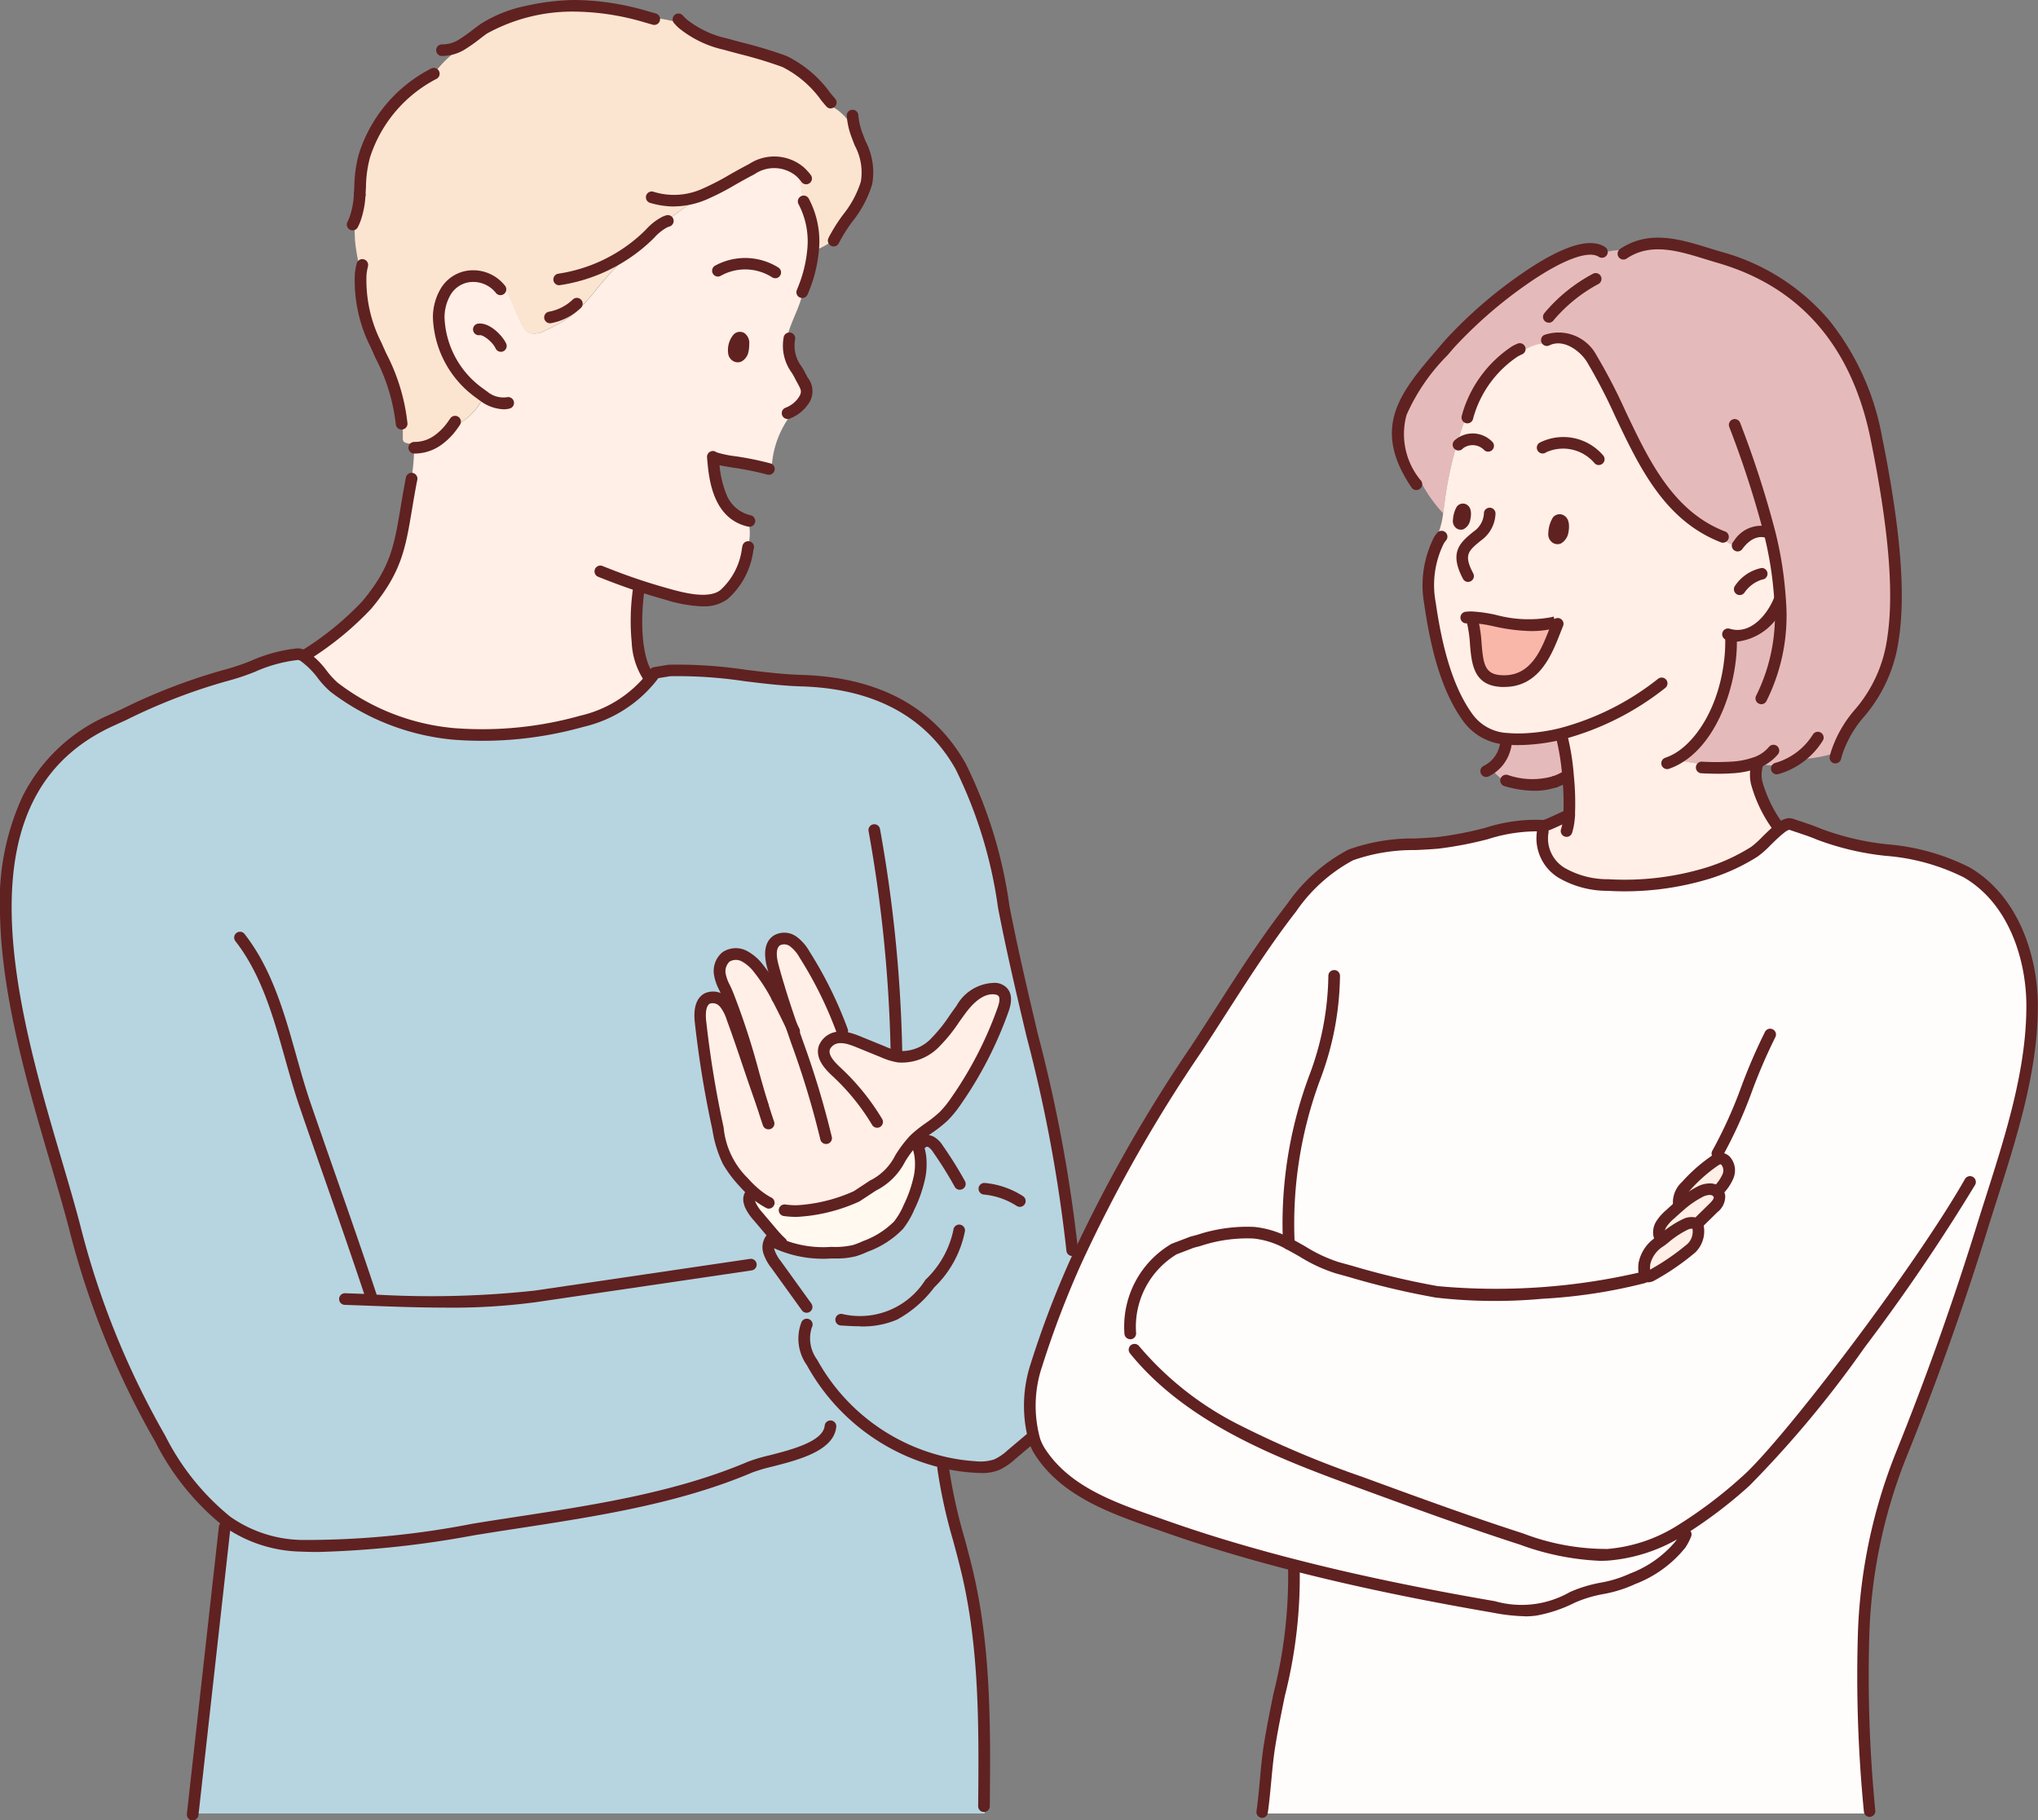 <svg id="グループ_153" data-name="グループ 153" xmlns="http://www.w3.org/2000/svg" xmlns:xlink="http://www.w3.org/1999/xlink" width="120.068" height="107.267" viewBox="0 0 120.068 107.267">
  <rect x="0" y="0" width="120.068" height="107.267" fill="#808080" stroke="none"/>
  <defs>
    <clipPath id="clip-path">
      <rect id="長方形_62" data-name="長方形 62" width="120.068" height="107.267" fill="none"/>
    </clipPath>
  </defs>
  <g id="グループ_152" data-name="グループ 152" transform="translate(0 0)">
    <g id="グループ_151" data-name="グループ 151" clip-path="url(#clip-path)">
      <path id="パス_983" data-name="パス 983" d="M1139.166,947.523a7.6,7.6,0,0,1,.113-4.463,56.45,56.45,0,0,1,2.356-6.169,87.67,87.67,0,0,1,7.031-12.4c1.854-2.8,3.569-5.7,5.641-8.359a9.878,9.878,0,0,1,3.49-3.12c1.564-.676,3.472-.557,5.133-.71,2.127-.194,4.943-1.3,6.282-1.008a3.112,3.112,0,0,0,.331-.123l.091.2q-.271.125-.545.24l.02.05a2.391,2.391,0,0,0,1.134,2.415,5.359,5.359,0,0,0,2.718.707,16.886,16.886,0,0,0,5.927-.714,11.457,11.457,0,0,0,2.7-1.253c.345-.222.953-.92,1.461-1.326l.093-.073a1.071,1.071,0,0,1,.451-.228.542.542,0,0,1,.236.044c.52.179,1.052.34,1.559.557,2.771,1.186,6.107.73,8.709,2.254s3.82,4.738,3.845,7.758c.033,4.42-1.645,8.974-2.936,13.144q-2.113,6.819-4.789,13.445c-2.805,6.943-2.428,13.587-1.848,20.963v.146h-35.787v-.088c.165-1.11.241-2.584.4-3.693.5-3.342,1.737-7.359,1.468-10.727l.091-.015-.017-.1q-.653-.165-1.3-.341c-2.154-.58-4.29-1.229-6.394-1.972-2.676-.944-5.73-1.874-7.353-4.393a3.109,3.109,0,0,1-.312-.65m40.863-15.586a.871.871,0,0,0-.129-.876.458.458,0,0,0-.309-.154.678.678,0,0,0-.393.162,9.428,9.428,0,0,0-1.639,1.457,1.274,1.274,0,0,0-.436,1.116l.05.057c-.193.167-.382.339-.57.512a2.588,2.588,0,0,0-.506.566.879.879,0,0,0-.106.729l.124.219-.084.065a2,2,0,0,0-.941,1.333c-.031.376-.046.951.461.655a14.272,14.272,0,0,0,2.316-1.595c.412-.365.642-1.368.12-1.477l.3-.024.875-.859c.195-.191.405-.429.357-.7a.515.515,0,0,0-.339-.37l.342-.043a2.578,2.578,0,0,0,.508-.774" transform="translate(-1078.217 -862.641)" fill="#fffdfb"/>
      <path id="パス_984" data-name="パス 984" d="M1547.258,283.516l-.289.1c-2.4-3.545-.482-5.414,1.962-8.277,1.609-1.888,7.2-6.542,8.958-5.416l.013.052a5.657,5.657,0,0,1,1.661-.175c1.682-.844,3.52-.06,5.25.44,5.336,1.543,8.2,5.443,9.259,10.657,3.215,15.832-1.171,14.7-2.329,18.52a8.31,8.31,0,0,1-1.778.366l-.224-.23a4.221,4.221,0,0,1-.79.518,3.561,3.561,0,0,1-1.547.049l-.31-.146c-.032.014-.065.028-.1.039a5,5,0,0,1-1.489.29l-.01-.14a12.558,12.558,0,0,1-3.239-.333c1.905-1.017,3-3.74,3.216-6.07l-.08-.008a5.426,5.426,0,0,1-.012-1.286c1.295.374,2.458-.728,2.993-2.058h.022a21.749,21.749,0,0,0-.624-3.977l-.085.021a1.594,1.594,0,0,0-1.716.681.781.781,0,0,1-.39.021.816.816,0,0,1-.56-.444c-4.4-1.72-5.5-6.943-7.718-10.5a2.214,2.214,0,0,0-2.658-1.077l.008.152a2.781,2.781,0,0,0-1.645.645l-.229-.142a6.756,6.756,0,0,0-2.678,3.479l-.052-.006a22.115,22.115,0,0,0-1.417,5.432c-.027.206-.053.418-.084.628a8.429,8.429,0,0,1-1.287-1.8" transform="translate(-1463.525 -255.074)" fill="#e5baba"/>
      <path id="パス_985" data-name="パス 985" d="M1587.684,390.364l-.3-.125c-1.858.44-3.537-.31-4.72-.334v.1c.464,1.618-.136,3.523,1.658,3.659,2.206.17,2.841-2.024,3.362-3.3m-2.949,6.7a3.024,3.024,0,0,1-2.286-1.206c-1.365-1.839-1.942-4.57-2.265-6.8a5.866,5.866,0,0,1,.539-3.7l-.2-.041a4.728,4.728,0,0,0,.441-1.545c.031-.211.058-.422.085-.628a22.11,22.11,0,0,1,1.416-5.432l.052.006a6.756,6.756,0,0,1,2.678-3.479l.229.142a2.779,2.779,0,0,1,1.644-.645l-.008-.152a2.214,2.214,0,0,1,2.658,1.077c2.22,3.56,3.318,8.783,7.718,10.5a.816.816,0,0,0,.56.444.782.782,0,0,0,.39-.021,1.594,1.594,0,0,1,1.716-.68l.086-.021a21.737,21.737,0,0,1,.624,3.977h-.022c-.535,1.33-1.7,2.432-2.993,2.058a5.439,5.439,0,0,0,.012,1.286l.08.008c-.219,2.33-1.311,5.053-3.216,6.07a12.555,12.555,0,0,0,3.239.333l.01.14a5,5,0,0,0,1.489-.29l0,.008a1.9,1.9,0,0,0,.017,1.186,8.994,8.994,0,0,0,1.3,2.676l.041.05c-.508.406-1.116,1.1-1.461,1.326a11.455,11.455,0,0,1-2.7,1.253,16.89,16.89,0,0,1-5.928.714,5.36,5.36,0,0,1-2.717-.707,2.391,2.391,0,0,1-1.134-2.415l-.02-.05q.274-.115.545-.24l-.091-.2c.376-.159.853-.4,1.12-.5a16,16,0,0,0-.065-2.305,13.971,13.971,0,0,0-.4-2.449l-.011-.041a11.1,11.1,0,0,1-2.012.3,7.625,7.625,0,0,1-1.164-.013M1588,384.884c.036-.156.085-.56-.074-.671a.152.152,0,0,0-.234.032,1.581,1.581,0,0,0-.189.7.294.294,0,0,0,.1.277c.217.129.363-.192.4-.341m-5.776-.785c.03-.125.074-.444-.03-.528-.064-.052-.117-.029-.16.032a1.48,1.48,0,0,0-.149.56c-.006.081,0,.177.059.216.145.094.252-.163.28-.281" transform="translate(-1495.942 -353.53)" fill="#ffefe6"/>
      <path id="パス_986" data-name="パス 986" d="M1859.079,1281.75a.871.871,0,0,1,.13.876,2.576,2.576,0,0,1-.508.774l-.341.043a.643.643,0,0,0-.173-.039,1.286,1.286,0,0,0-.675.175,5.889,5.889,0,0,0-1.16.809l-.05-.057a1.274,1.274,0,0,1,.436-1.116,9.434,9.434,0,0,1,1.639-1.457.679.679,0,0,1,.394-.162.457.457,0,0,1,.309.154" transform="translate(-1757.396 -1213.329)" fill="#ffefe6"/>
      <path id="パス_987" data-name="パス 987" d="M1838.357,1315.894c.049.268-.162.507-.356.7l-.875.859-.3.024a.8.8,0,0,0-.453.07,6.785,6.785,0,0,0-1.419.949l-.124-.219a.88.88,0,0,1,.107-.729,2.582,2.582,0,0,1,.506-.566c.187-.172.376-.345.569-.511a5.882,5.882,0,0,1,1.16-.809,1.286,1.286,0,0,1,.675-.175.635.635,0,0,1,.174.039.516.516,0,0,1,.339.37" transform="translate(-1737.056 -1245.41)" fill="#ffefe6"/>
      <path id="パス_988" data-name="パス 988" d="M1821.271,1352.726c.522.109.292,1.112-.12,1.477a14.291,14.291,0,0,1-2.316,1.595c-.507.3-.492-.279-.461-.655a2,2,0,0,1,.941-1.333l.084-.065a6.809,6.809,0,0,1,1.419-.949.8.8,0,0,1,.453-.069" transform="translate(-1721.503 -1280.661)" fill="#ffefe6"/>
      <path id="パス_989" data-name="パス 989" d="M1649.977,814.659h0a4.778,4.778,0,0,1-2.856-.064l-.032.058a2.368,2.368,0,0,1-.774-.678l-.265,0a2.061,2.061,0,0,0,.9-1.022,2.312,2.312,0,0,0,.148-.558l.069-.26a7.631,7.631,0,0,0,1.164.013,11.1,11.1,0,0,0,2.013-.3l.01.041a13.993,13.993,0,0,1,.4,2.449h-.01a1.205,1.205,0,0,1-.762.329" transform="translate(-1558.368 -768.596)" fill="#e5baba"/>
      <path id="パス_990" data-name="パス 990" d="M1632.8,683.2l.3.125c-.521,1.272-1.156,3.466-3.362,3.3-1.794-.137-1.194-2.042-1.658-3.659v-.1c1.183.024,2.862.774,4.72.335" transform="translate(-1541.357 -646.495)" fill="#f9b7aa"/>
      <path id="パス_991" data-name="パス 991" d="M66.724,769.944l-1.053.889a3.319,3.319,0,0,1-.88.594,2.925,2.925,0,0,1-1.267.131,11.2,11.2,0,0,1-1.941-.295,2.375,2.375,0,0,0-.049.338l.116.009a63.516,63.516,0,0,0,1.473,6.363c1.013,4.434.977,9.031.935,13.578l.072,0-.028.427H17.774l-.324-.036,1.871-16.806.123,0c0-.125.006-.25.009-.375a15,15,0,0,1-3.933-4.888,49.246,49.246,0,0,1-5.027-12.437c-2.178-8.47-9-24.822,2.167-29.886a39.61,39.61,0,0,1,6.693-2.633c1.34-.312,2.894-1.207,4.266-1.26a.653.653,0,0,1,.332.09c.631.333,1.358,1.5,1.817,1.851,4.392,3.348,9.484,3.325,14.6,2.013a7.421,7.421,0,0,0,4.109-2.583c.068-.088.133-.178.2-.271l.867-.142c2.561-.123,5.184.521,7.763.6,3.924.118,7.373,1.485,9.381,5.048a26.99,26.99,0,0,1,2.538,8.271c1.386,7.2,3.513,13.822,4.039,20.252l.145-.01a3.593,3.593,0,0,0,.1.587,56.455,56.455,0,0,0-2.356,6.169A7.6,7.6,0,0,0,67.04,770l-.316-.055M51.86,758.366a6.612,6.612,0,0,0,3.212.564,3.643,3.643,0,0,0,2-.367,5.2,5.2,0,0,0,1.962-1.255,4.651,4.651,0,0,0,.618-1.059,7.652,7.652,0,0,0,.627-1.827,3.87,3.87,0,0,0,.051-1.041c-.12-.374-.242-.749-.363-1.122.045-.045.093-.089.141-.132.5-.442,1.092-.767,1.569-1.233a6.139,6.139,0,0,0,.742-.915,22.639,22.639,0,0,0,2.761-5.373c.127-.356.223-.811-.057-1.067a.715.715,0,0,0-.4-.164,2.394,2.394,0,0,0-2.015,1.222,15.117,15.117,0,0,1-1.487,1.917,2.75,2.75,0,0,1-2.179.876,3.857,3.857,0,0,1-.946-.294l-1.362-.556a5.464,5.464,0,0,0-.609-.219q-.238-.465-.479-.93l-.109.042a23.441,23.441,0,0,0-2.054-4.063,2.443,2.443,0,0,0-.66-.767.9.9,0,0,0-.961-.072c-.463.3-.39.984-.249,1.515q.161.606.345,1.207a4.356,4.356,0,0,1-.081.647h0a10.577,10.577,0,0,0-1.106-1.72,2.6,2.6,0,0,0-.841-.727,1.067,1.067,0,0,0-1.067.045,1.106,1.106,0,0,0-.365,1.052,4.817,4.817,0,0,0,.421,1.084c.038.095.076.189.112.281a1.78,1.78,0,0,1-.231.334c-.02-.024-.042-.048-.064-.071a.867.867,0,0,0-.97-.23c-.434.223-.461.824-.417,1.31a60.7,60.7,0,0,0,1.038,6.358,5.139,5.139,0,0,0,1.516,3.164,6.354,6.354,0,0,0,.579.579l-.024.028a3.2,3.2,0,0,0-.142.773,2.742,2.742,0,0,0,.446.646l.677.8c.1.119.2.24.307.355l-.057.051c.056.118.112.236.168.353" transform="translate(-6.092 -685.117)" fill="#b6d5e0"/>
      <path id="パス_992" data-name="パス 992" d="M779.7,1043.359c-.259-.759-.513-1.521-.744-2.287q-.182-.6-.345-1.207c-.141-.531-.214-1.219.249-1.515a.9.9,0,0,1,.961.072,2.441,2.441,0,0,1,.66.767,23.435,23.435,0,0,1,2.054,4.063l.109-.042q.241.465.479.93a5.451,5.451,0,0,1,.609.219l1.362.556a3.861,3.861,0,0,0,.945.294,2.75,2.75,0,0,0,2.179-.876,15.1,15.1,0,0,0,1.487-1.917,2.394,2.394,0,0,1,2.015-1.222.713.713,0,0,1,.4.164c.28.256.184.71.057,1.067a22.643,22.643,0,0,1-2.761,5.373,6.14,6.14,0,0,1-.742.916c-.477.465-1.074.79-1.569,1.233-.048.043-.1.087-.141.132-.022.021-.043.042-.064.064-.836.867-1.249,2.229-2.377,2.646l-.984.647a9.836,9.836,0,0,1-3.514.865v-.065l-1.7-.511-.023.044a4.521,4.521,0,0,1-.819-.588,6.387,6.387,0,0,1-.579-.579,5.14,5.14,0,0,1-1.516-3.164,60.7,60.7,0,0,1-1.038-6.358c-.044-.486-.017-1.087.417-1.31a.867.867,0,0,1,.97.23c.022.023.044.046.064.071a2.809,2.809,0,0,1,.436.863c.631,1.727,1.112,3.28,1.731,4.992-.608-2.009-1.025-3.887-1.936-6.189-.036-.093-.074-.186-.112-.281a4.817,4.817,0,0,1-.421-1.084,1.106,1.106,0,0,1,.365-1.052,1.066,1.066,0,0,1,1.067-.045,2.6,2.6,0,0,1,.841.727,10.588,10.588,0,0,1,1.107,1.72c.286.535.559,1.1.826,1.639" transform="translate(-733.087 -982.938)" fill="#ffefe6"/>
      <path id="パス_993" data-name="パス 993" d="M833.02,1264.7a9.832,9.832,0,0,0,3.514-.866l.984-.647c1.128-.417,1.542-1.779,2.377-2.646l.064-.064c.122.374.243.749.363,1.123a3.873,3.873,0,0,1-.051,1.04,7.653,7.653,0,0,1-.627,1.828,4.66,4.66,0,0,1-.618,1.059,5.206,5.206,0,0,1-1.962,1.255,3.642,3.642,0,0,1-2,.367,6.613,6.613,0,0,1-3.212-.564c-.055-.117-.112-.235-.168-.353l.057-.051c-.105-.116-.206-.236-.307-.355l-.677-.8a2.746,2.746,0,0,1-.445-.646,3.2,3.2,0,0,1,.142-.773l.024-.028a4.516,4.516,0,0,0,.819.588l.023-.044,1.7.512Z" transform="translate(-786.079 -1193.339)" fill="#fff9f0"/>
      <path id="パス_994" data-name="パス 994" d="M420.423,12.285a3.219,3.219,0,0,1,1.587,1.816l.044-.015a4.566,4.566,0,0,1,.547,2.789c-.3,1.242-1.353,2.216-1.911,3.344a5.466,5.466,0,0,1-1.209.664l-.035,0a5.008,5.008,0,0,0-.549-2.923h-.072a6.164,6.164,0,0,0-.285-1.647l.131-.108a2.381,2.381,0,0,0-2.835-.139c-1.023.523-1.883,1.1-2.773,1.464a26.3,26.3,0,0,0-2.349,1.652,3.617,3.617,0,0,0-.962.777c-.089.087-.18.172-.272.256v0a26.16,26.16,0,0,0-2.706,2.8,10.194,10.194,0,0,1-1.623,1.716,8.58,8.58,0,0,1-1.5.834,1.241,1.241,0,0,1-.8.174c-.361-.089-.557-.471-.706-.812q-.415-.948-.83-1.9l-.28.123a2.041,2.041,0,0,0-2.008-.751,1.89,1.89,0,0,0-1.243.9,3.017,3.017,0,0,0-.4,1.513,5.759,5.759,0,0,0,2.433,4.464c.073.057.148.112.227.164a3.6,3.6,0,0,1-1.812,1.788l-.057-.042a3.677,3.677,0,0,1-.832.836,2.344,2.344,0,0,1-1.381.45h-.031q0-.066,0-.132l-.014-.108a1.073,1.073,0,0,1-.449-.043.3.3,0,0,1-.15-.094.33.33,0,0,1-.039-.192c0-.281,0-.561,0-.843h-.087a13.4,13.4,0,0,0-1.5-4.618,8.371,8.371,0,0,1-.917-4.228c-.11-.708-.289-1.478-.316-2.055-.017-.388-.034-.773-.02-1.149a4.982,4.982,0,0,0,.278-1.437h0a10.065,10.065,0,0,1,.279-2.289,8.242,8.242,0,0,1,4.074-4.834l.024.017a6.5,6.5,0,0,1,1.8-1.69l-.075-.115c.414-.253.805-.59,1.2-.87a10.823,10.823,0,0,1,5.35-1.356,15.442,15.442,0,0,1,4.257.656,10.554,10.554,0,0,1,2.109.387,6.057,6.057,0,0,0,2.539,1.218c1.164.328,2.349.593,3.478,1.025a7.648,7.648,0,0,1,2.722,2.421Z" transform="translate(-371.548 -6.091)" fill="#fce5d0"/>
      <path id="パス_995" data-name="パス 995" d="M364.7,182.077h.072a5.009,5.009,0,0,1,.549,2.923,8,8,0,0,1-.587,2.311c-.148.983-.751,1.864-.949,2.826l.141.029a2.879,2.879,0,0,0,.625,2.163c.311.63.617.89.184,1.53a1.966,1.966,0,0,1-.913.7l.192.1a5.627,5.627,0,0,0-1.132,3.179l-.146.008c-1.414-.4-3.038-.483-3.315-.72.119,1.5.4,3.374,2.14,3.776l-.024.091a3.626,3.626,0,0,1-.059,1.537h.007a4.356,4.356,0,0,1-1.4,2.716c-.825.656-2.4.243-3.355-.025-.572-.161-1.09-.317-1.595-.483a3.687,3.687,0,0,1-.147.9h-.015c-.124,1.414-.072,3.506.639,4.421l.2.072a7.421,7.421,0,0,1-4.109,2.583c-5.119,1.312-10.211,1.336-14.6-2.013-.459-.349-1.186-1.517-1.817-1.851l.47-.249a18.108,18.108,0,0,0,3.284-2.742c2.1-2.515,1.977-3.981,2.616-7.315l-.015,0a12.009,12.009,0,0,0,.177-1.949h.031a2.344,2.344,0,0,0,1.381-.45,3.679,3.679,0,0,0,.832-.836l.057.042a3.6,3.6,0,0,0,1.812-1.788c-.079-.052-.154-.108-.227-.164a5.759,5.759,0,0,1-2.433-4.464,3.016,3.016,0,0,1,.4-1.513,1.89,1.89,0,0,1,1.243-.9,2.041,2.041,0,0,1,2.008.751l.28-.123q.413.948.83,1.9c.149.341.345.723.706.812a1.241,1.241,0,0,0,.8-.174,8.577,8.577,0,0,0,1.5-.834,10.191,10.191,0,0,0,1.623-1.716,26.152,26.152,0,0,1,2.706-2.8q.6-.536,1.233-1.035a26.307,26.307,0,0,1,2.349-1.652c.89-.367,1.75-.941,2.773-1.464a2.381,2.381,0,0,1,2.835.139l-.131.108a6.169,6.169,0,0,1,.285,1.647m-3.511,8.8c.032-.147.094-.63-.075-.738a.173.173,0,0,0-.233.036c-.219.215-.324.891-.1,1.014s.374-.172.405-.311" transform="translate(-317.42 -170.212)" fill="#ffefe6"/>
      <path id="パス_996" data-name="パス 996" d="M712.384,246.476a3.621,3.621,0,0,1,.962-.777q-.632.5-1.232,1.035v0c.093-.083.183-.169.272-.256" transform="translate(-674.18 -232.611)" fill="#eedec4"/>
      <path id="パス_997" data-name="パス 997" d="M1619.765,677.58a11.093,11.093,0,0,1-2.2-.279,8.051,8.051,0,0,0-1.3-.193,1.937,1.937,0,0,0-.274.011.343.343,0,1,1-.084-.68,2.578,2.578,0,0,1,.372-.016,8.511,8.511,0,0,1,1.419.206,7.357,7.357,0,0,0,3.215.137c.057-.013.112-.028.167-.043l.093.33.089.331c-.067.018-.13.035-.193.049a5.628,5.628,0,0,1-1.3.146" transform="translate(-1529.547 -640.392)" fill="#602121"/>
      <path id="パス_998" data-name="パス 998" d="M1623.891,682.592c-.088,0-.179,0-.272-.011-1.547-.118-1.655-1.381-1.75-2.5a7.455,7.455,0,0,0-.212-1.411.343.343,0,0,1,.659-.189,8.086,8.086,0,0,1,.236,1.541c.1,1.214.194,1.8,1.119,1.871,1.754.135,2.375-1.445,2.872-2.716.051-.129.1-.252.146-.368l.028-.065a.343.343,0,1,1,.628.275l-.021.05c-.046.113-.093.233-.142.359-.5,1.269-1.239,3.16-3.291,3.16" transform="translate(-1535.265 -642.11)" fill="#602121"/>
      <path id="パス_999" data-name="パス 999" d="M1616.859,384.489a.343.343,0,0,1-.333-.425c.036-.146.081-.3.132-.447a7.162,7.162,0,0,1,2.836-3.668c.106-.059.2-.107.3-.148a.343.343,0,1,1,.274.628c-.075.033-.152.071-.239.119a6.425,6.425,0,0,0-2.52,3.29c-.045.132-.084.263-.115.39a.343.343,0,0,1-.332.26" transform="translate(-1530.41 -359.543)" fill="#602121"/>
      <path id="パス_1000" data-name="パス 1000" d="M1714.884,379.447a.341.341,0,0,1-.135-.028l-.016-.006c-3.3-1.292-4.782-4.413-6.214-7.431a32.049,32.049,0,0,0-1.667-3.208c-.4-.634-1.373-1.375-2.214-.953a.343.343,0,0,1-.308-.612,2.533,2.533,0,0,1,3.1,1.2,33.057,33.057,0,0,1,1.7,3.277c1.375,2.9,2.8,5.9,5.848,7.088l.009,0,.025.01a.343.343,0,0,1-.135.658" transform="translate(-1613.367 -347.464)" fill="#602121"/>
      <path id="パス_1001" data-name="パス 1001" d="M1609.054,480.593a.341.341,0,0,1-.219-.08.947.947,0,0,0-1.257-.118.343.343,0,1,1-.509-.458,1.6,1.6,0,0,1,2.206.051.343.343,0,0,1-.22.606" transform="translate(-1521.382 -453.979)" fill="#602121"/>
      <path id="パス_1002" data-name="パス 1002" d="M1713.041,570.613a.536.536,0,0,1-.273-.078.6.6,0,0,1-.268-.583,1.873,1.873,0,0,1,.263-.905.5.5,0,0,1,.7-.1c.355.249.249.849.209,1.027a.9.9,0,0,1-.429.595.508.508,0,0,1-.2.043m-.01-1.353h0Z" transform="translate(-1621.28 -538.546)" fill="#602121"/>
      <path id="パス_1003" data-name="パス 1003" d="M1607.458,558.548a.459.459,0,0,1-.249-.075.533.533,0,0,1-.214-.528,1.762,1.762,0,0,1,.211-.733.454.454,0,0,1,.314-.2.442.442,0,0,1,.343.1c.27.216.192.683.146.873a.766.766,0,0,1-.385.531.444.444,0,0,1-.165.032m.028-1.139h0Z" transform="translate(-1521.393 -527.335)" fill="#602121"/>
      <path id="パス_1004" data-name="パス 1004" d="M1611.481,565.675a.342.342,0,0,1-.3-.182c-.842-1.586-.161-2.144.628-2.79a1.374,1.374,0,0,0,.607-1.12.343.343,0,0,1,.68.082,2.028,2.028,0,0,1-.854,1.568c-.754.617-1.036.848-.457,1.939a.343.343,0,0,1-.3.5" transform="translate(-1524.989 -531.384)" fill="#602121"/>
      <path id="パス_1005" data-name="パス 1005" d="M1703.693,484.9a.342.342,0,0,1-.239-.1,2.425,2.425,0,0,0-2.856-.656.343.343,0,1,1-.393-.561,3.082,3.082,0,0,1,3.727.726.343.343,0,0,1-.239.588" transform="translate(-1609.502 -457.495)" fill="#602121"/>
      <path id="パス_1006" data-name="パス 1006" d="M1579.293,600.056c-.236,0-.45-.01-.655-.031a3.367,3.367,0,0,1-2.527-1.343c-1.472-1.984-2.034-4.92-2.329-6.956a6.252,6.252,0,0,1,.591-3.94,2.529,2.529,0,0,1,.163-.222.343.343,0,1,1,.528.437,1.812,1.812,0,0,0-.118.161,5.512,5.512,0,0,0-.487,3.466c.284,1.962.821,4.786,2.2,6.645a2.685,2.685,0,0,0,2.044,1.069,7.2,7.2,0,0,0,1.112.012,10.79,10.79,0,0,0,1.95-.294,15.781,15.781,0,0,0,5.783-2.9.343.343,0,1,1,.42.541,16.469,16.469,0,0,1-6.042,3.025,11.474,11.474,0,0,1-2.075.312c-.2.011-.387.017-.562.017" transform="translate(-1489.878 -556.15)" fill="#602121"/>
      <path id="パス_1007" data-name="パス 1007" d="M1905.411,659.676a2.2,2.2,0,0,1-.609-.087l-.078-.023a.343.343,0,0,1,.207-.653l.05.015.007,0c1.129.326,2.128-.734,2.58-1.856a.343.343,0,1,1,.636.256,3.373,3.373,0,0,1-2.794,2.347" transform="translate(-1803.04 -621.869)" fill="#602121"/>
      <path id="パス_1008" data-name="パス 1008" d="M1540.908,283.6a.343.343,0,0,1-.284-.151c-2.415-3.571-.644-5.631,1.6-8.239l.388-.452a26.611,26.611,0,0,1,4.49-3.9c2.357-1.631,4.01-2.165,4.913-1.585a.343.343,0,1,1-.37.577c-.611-.393-2.164.195-4.153,1.571a26.294,26.294,0,0,0-4.359,3.779l-.389.454a11.656,11.656,0,0,0-2.414,3.518,4.262,4.262,0,0,0,.865,3.89.343.343,0,0,1-.283.535" transform="translate(-1457.464 -254.722)" fill="#602121"/>
      <path id="パス_1009" data-name="パス 1009" d="M1914.166,480.5a.343.343,0,0,1-.3-.5,10.577,10.577,0,0,0,1.068-5.638,21.266,21.266,0,0,0-.615-3.914,58.188,58.188,0,0,0-2.032-6.273.343.343,0,1,1,.643-.237,58.542,58.542,0,0,1,2.054,6.348,21.9,21.9,0,0,1,.633,4.039,11.241,11.241,0,0,1-1.145,5.994.343.343,0,0,1-.3.183" transform="translate(-1810.404 -439.005)" fill="#602121"/>
      <path id="パス_1010" data-name="パス 1010" d="M1877.2,825.788c-.293,0-.616-.008-.979-.026a.343.343,0,1,1,.032-.685,14.922,14.922,0,0,0,1.675,0,4.672,4.672,0,0,0,1.387-.268l.013,0c.022-.008.048-.019.075-.031a2.05,2.05,0,0,0,.78-.564.343.343,0,1,1,.523.443,2.722,2.722,0,0,1-1.033.751c-.034.015-.072.031-.114.046a5.342,5.342,0,0,1-1.586.311c-.237.016-.492.024-.774.024" transform="translate(-1775.972 -780.195)" fill="#602121"/>
      <path id="パス_1011" data-name="パス 1011" d="M1802.217,293.921a.343.343,0,0,1-.333-.423c.026-.109.055-.215.089-.324a7.165,7.165,0,0,1,1.386-2.419,8.127,8.127,0,0,0,1.918-4.278c.4-2.617.077-6.429-.984-11.654-1.116-5.491-4.151-8.989-9.018-10.4-.24-.069-.485-.145-.722-.218-1.451-.448-2.951-.911-4.279-.245a3.211,3.211,0,0,0-.342.2.343.343,0,1,1-.38-.57,3.886,3.886,0,0,1,.415-.241c1.574-.79,3.208-.285,4.788.2.234.072.476.147.71.215a12.728,12.728,0,0,1,6.4,4.062,15.332,15.332,0,0,1,3.1,6.856c1.077,5.3,1.4,9.2.99,11.893a8.813,8.813,0,0,1-2.054,4.594,6.626,6.626,0,0,0-1.273,2.2c-.029.1-.055.189-.078.285a.343.343,0,0,1-.333.262" transform="translate(-1694.084 -248.934)" fill="#602121"/>
      <path id="パス_1012" data-name="パス 1012" d="M1915.758,582.675a.343.343,0,0,1-.281-.539c.029-.042.058-.081.088-.117a1.89,1.89,0,0,1,2.105-.784.343.343,0,1,1-.246.64c-.111-.043-.7-.217-1.324.573-.023.028-.041.052-.061.081a.342.342,0,0,1-.281.147" transform="translate(-1813.387 -550.181)" fill="#602121"/>
      <path id="パス_1013" data-name="パス 1013" d="M1918.084,629.865a.343.343,0,0,1-.28-.54,2.48,2.48,0,0,1,1.577-1.057h.01a.343.343,0,0,1,.01.685,1.964,1.964,0,0,0-1.036.767.342.342,0,0,1-.28.145" transform="translate(-1815.589 -594.801)" fill="#602121"/>
      <path id="パス_1014" data-name="パス 1014" d="M1721.027,812.536a.343.343,0,0,1-.324-.454,3.429,3.429,0,0,0,.134-.841,15.59,15.59,0,0,0-.064-2.252,13.817,13.817,0,0,0-.386-2.376.343.343,0,0,1,.653-.207,14.278,14.278,0,0,1,.415,2.521,16.294,16.294,0,0,1,.066,2.358,4.009,4.009,0,0,1-.17,1.021.343.343,0,0,1-.324.231" transform="translate(-1628.733 -763.224)" fill="#602121"/>
      <path id="パス_1015" data-name="パス 1015" d="M1937.135,843.846a.343.343,0,0,1-.292-.163l-.142-.229a8.261,8.261,0,0,1-1.2-2.56,2.42,2.42,0,0,1,.047-1.25.343.343,0,1,1,.651.215,1.754,1.754,0,0,0-.025.9,7.766,7.766,0,0,0,1.115,2.333l.144.231a.343.343,0,0,1-.292.522" transform="translate(-1832.343 -794.697)" fill="#602121"/>
      <path id="パス_1016" data-name="パス 1016" d="M1718.722,963.929a.343.343,0,0,1-.341-.316,81.949,81.949,0,0,1-.346-10.689,31.507,31.507,0,0,1,2.218-10.429c1.771-4.385,3.379-8.9,4.779-13.418.177-.571.365-1.161.547-1.732,1.181-3.71,2.4-7.546,2.374-11.308-.021-2.58-1-5.9-3.675-7.464a12.428,12.428,0,0,0-4.6-1.274,16.224,16.224,0,0,1-4.073-.961c-.361-.154-.748-.283-1.122-.408-.139-.046-.277-.092-.414-.14a.682.682,0,0,0-.089-.027.844.844,0,0,0-.281.161l-.082.065c-.228.182-.479.429-.723.667a5.894,5.894,0,0,1-.769.682,11.83,11.83,0,0,1-2.781,1.292,17.169,17.169,0,0,1-6.049.73,5.708,5.708,0,0,1-2.889-.763,2.726,2.726,0,0,1-1.28-2.78.343.343,0,1,1,.667.157,2.024,2.024,0,0,0,.988,2.051,5.092,5.092,0,0,0,2.545.651,16.478,16.478,0,0,0,5.807-.7,11.137,11.137,0,0,0,2.62-1.215,5.928,5.928,0,0,0,.661-.6c.255-.25.519-.508.771-.71l.1-.077,0,0a1.338,1.338,0,0,1,.615-.293.847.847,0,0,1,.39.061l.407.137c.387.129.787.263,1.174.428a15.723,15.723,0,0,0,3.9.913,13.124,13.124,0,0,1,4.844,1.361c2.926,1.714,3.992,5.283,4.014,8.05.029,3.871-1.209,7.76-2.406,11.521-.181.57-.369,1.159-.545,1.727-1.405,4.537-3.02,9.069-4.8,13.472a30.847,30.847,0,0,0-2.169,10.209,81.381,81.381,0,0,0,.345,10.6.343.343,0,0,1-.315.368h-.027m-4.742-58.166Z" transform="translate(-1608.571 -856.867)" fill="#602121"/>
      <path id="パス_1017" data-name="パス 1017" d="M1702.2,896.726a.343.343,0,0,1-.1-.672,2.759,2.759,0,0,0,.292-.109c.159-.067.338-.15.51-.23.237-.11.462-.214.627-.274a.343.343,0,1,1,.234.644c-.138.05-.35.148-.574.252-.178.082-.363.168-.531.239a3.339,3.339,0,0,1-.368.136.34.34,0,0,1-.1.014" transform="translate(-1611.208 -847.726)" fill="#602121"/>
      <path id="パス_1018" data-name="パス 1018" d="M1419.226,1089.295a.342.342,0,0,1-.343-.339,25,25,0,0,1,1.572-9.993,17.114,17.114,0,0,0,1.1-5.827.343.343,0,0,1,.685.017,17.73,17.73,0,0,1-1.137,6.04,24.4,24.4,0,0,0-1.532,9.753s0,0,0,.006a.343.343,0,0,1-.343.343" transform="translate(-1343.295 -1015.657)" fill="#602121"/>
      <path id="パス_1019" data-name="パス 1019" d="M1162.018,953.14a11.163,11.163,0,0,1-1.89-.213c-4.419-.761-8.254-1.564-11.725-2.456-.395-.1-.81-.209-1.307-.342-2.3-.62-4.4-1.267-6.419-1.98l-.532-.186c-2.538-.887-5.415-1.892-6.995-4.344a3.456,3.456,0,0,1-.347-.721,7.968,7.968,0,0,1,.11-4.68,56.451,56.451,0,0,1,2.37-6.206,86.889,86.889,0,0,1,7.057-12.445c.519-.785,1.036-1.592,1.537-2.372,1.288-2.009,2.62-4.087,4.12-6.009a10.113,10.113,0,0,1,3.625-3.224,11.19,11.19,0,0,1,3.922-.655c.459-.022.893-.043,1.315-.082a21.464,21.464,0,0,0,2.818-.542,9.715,9.715,0,0,1,3.568-.46.343.343,0,0,1-.144.67,9.535,9.535,0,0,0-3.266.456,21.91,21.91,0,0,1-2.913.558c-.437.04-.9.062-1.345.084a10.7,10.7,0,0,0-3.683.6,9.522,9.522,0,0,0-3.356,3.016c-1.48,1.9-2.8,3.961-4.083,5.957-.5.782-1.02,1.591-1.542,2.38a86.218,86.218,0,0,0-7,12.348,55.767,55.767,0,0,0-2.342,6.131,7.249,7.249,0,0,0-.117,4.245,2.788,2.788,0,0,0,.277.579c1.452,2.255,4.092,3.177,6.645,4.069l.534.187c2,.707,4.085,1.349,6.369,1.964.493.133.906.241,1.3.34,3.455.888,7.272,1.687,11.672,2.444a5.734,5.734,0,0,0,4.42-.54,8.057,8.057,0,0,1,1.819-.554,7,7,0,0,0,1.731-.54,6.446,6.446,0,0,0,2.675-1.9,2.691,2.691,0,0,0,.27-.513.343.343,0,1,1,.638.25,3.368,3.368,0,0,1-.34.646,6.988,6.988,0,0,1-2.95,2.141,7.658,7.658,0,0,1-1.884.591,7.383,7.383,0,0,0-1.679.509,8.312,8.312,0,0,1-2.278.762,4.928,4.928,0,0,1-.65.041" transform="translate(-1072.177 -857.9)" fill="#602121"/>
      <path id="パス_1020" data-name="パス 1020" d="M1275.985,1323.794a15.532,15.532,0,0,1-4.721-.96c-3.178-1.023-6.362-2.191-9.442-3.321l-.042-.015c-4.475-1.642-10.044-3.686-13.48-7.938a.343.343,0,0,1,.533-.431,18.715,18.715,0,0,0,5.952,4.677,57.539,57.539,0,0,0,7.231,3.048l.042.016c3.073,1.127,6.251,2.293,9.416,3.312a13.724,13.724,0,0,0,4.961.913,9.147,9.147,0,0,0,4.115-1.376,26.546,26.546,0,0,0,3.8-2.87c2.32-2.014,10.172-12.316,13.147-17.547a.343.343,0,0,1,.6.339,113.056,113.056,0,0,1-6.52,9.594,63.473,63.473,0,0,1-6.773,8.132,27.14,27.14,0,0,1-3.9,2.944,9.812,9.812,0,0,1-4.422,1.469q-.246.015-.49.015" transform="translate(-1181.735 -1231.822)" fill="#602121"/>
      <path id="パス_1021" data-name="パス 1021" d="M1243.642,1363.413a.343.343,0,0,1-.341-.311,5.655,5.655,0,0,1,2.754-5.3.336.336,0,0,1,.048-.023l1.048-.4.035-.011.4-.107a9.369,9.369,0,0,1,3.375-.466,5.679,5.679,0,0,1,2.182.7c.278.144.552.3.818.453a8.729,8.729,0,0,0,1.957.918l.79.218a45.982,45.982,0,0,0,5.049,1.2,37.523,37.523,0,0,0,12.017-.837.343.343,0,0,1,.2.656,31,31,0,0,1-6.04.925,30.582,30.582,0,0,1-6.284-.068,46.45,46.45,0,0,1-5.125-1.214l-.788-.218a9.349,9.349,0,0,1-2.115-.984c-.26-.148-.529-.3-.794-.44a4.964,4.964,0,0,0-1.916-.625,8.707,8.707,0,0,0-3.146.444l-.384.1-1.006.386a4.993,4.993,0,0,0-2.39,4.634.343.343,0,0,1-.31.372h-.032" transform="translate(-1177.054 -1284.498)" fill="#602121"/>
      <path id="パス_1022" data-name="パス 1022" d="M1812.478,1350.133a.518.518,0,0,1-.28-.08c-.348-.219-.3-.745-.281-1.028a2.329,2.329,0,0,1,1.076-1.578l.044-.033.04-.031.176-.137a5.921,5.921,0,0,1,1.323-.857,1.125,1.125,0,0,1,.651-.087.7.7,0,0,1,.539.532,1.742,1.742,0,0,1-.5,1.537,14.652,14.652,0,0,1-2.37,1.634.823.823,0,0,1-.414.128m2.574-3.163a.618.618,0,0,0-.222.055,5.448,5.448,0,0,0-1.156.762l-.181.141-.037.028-.051.039a1.71,1.71,0,0,0-.8,1.088,2.477,2.477,0,0,0-.01.305,13.856,13.856,0,0,0,2.218-1.529,1.017,1.017,0,0,0,.281-.884h-.005a.15.15,0,0,0-.031,0m.039,0h0Z" transform="translate(-1715.387 -1274.572)" fill="#602121"/>
      <path id="パス_1023" data-name="パス 1023" d="M1828.738,1312.527a.343.343,0,0,1-.323-.227,1.21,1.21,0,0,1,.134-1.02,2.9,2.9,0,0,1,.569-.644c.182-.168.378-.347.577-.518a6.112,6.112,0,0,1,1.229-.855,1.627,1.627,0,0,1,.86-.21.975.975,0,0,1,.264.06.849.849,0,0,1,.556.63,1.171,1.171,0,0,1-.453,1l-.427.419-.448.44a.343.343,0,0,1-.48-.49l.448-.439.427-.419c.069-.068.28-.275.259-.392a.193.193,0,0,0-.124-.111.3.3,0,0,0-.078-.018,1,1,0,0,0-.495.14,5.451,5.451,0,0,0-1.09.762c-.191.164-.382.339-.561.5a2.277,2.277,0,0,0-.443.489.541.541,0,0,0-.079.438.343.343,0,0,1-.207.438.338.338,0,0,1-.116.02" transform="translate(-1730.966 -1239.32)" fill="#602121"/>
      <path id="パス_1024" data-name="パス 1024" d="M1850.213,1278.584a.343.343,0,0,1-.329-.249,1.63,1.63,0,0,1,.51-1.438,9.759,9.759,0,0,1,1.7-1.51,1,1,0,0,1,.6-.224.79.79,0,0,1,.547.261,1.21,1.21,0,0,1,.2,1.225,2.871,2.871,0,0,1-.569.882.343.343,0,1,1-.524-.442,2.326,2.326,0,0,0,.447-.667.543.543,0,0,0-.056-.527.148.148,0,0,0-.07-.047c-.02,0-.068.016-.186.1a9.105,9.105,0,0,0-1.58,1.4c-.3.337-.419.6-.363.794a.343.343,0,0,1-.33.437" transform="translate(-1751.309 -1207.24)" fill="#602121"/>
      <path id="パス_1025" data-name="パス 1025" d="M1893.488,1146.032a.343.343,0,0,1-.3-.516,26.512,26.512,0,0,0,1.709-3.781,32.971,32.971,0,0,1,1.382-3.2.343.343,0,1,1,.608.315,32.577,32.577,0,0,0-1.352,3.133,26.97,26.97,0,0,1-1.756,3.878.342.342,0,0,1-.3.17" transform="translate(-1792.304 -1077.714)" fill="#602121"/>
      <path id="パス_1026" data-name="パス 1026" d="M1389.987,1742.52a.343.343,0,0,1-.339-.393c.082-.548.143-1.2.2-1.836s.12-1.3.2-1.857c.153-1.031.372-2.1.6-3.234a27.984,27.984,0,0,0,.862-7.416.343.343,0,1,1,.683-.055,28.459,28.459,0,0,1-.874,7.607c-.229,1.124-.446,2.185-.6,3.2-.08.543-.141,1.192-.2,1.819s-.122,1.307-.206,1.874a.343.343,0,0,1-.339.292" transform="translate(-1315.623 -1635.401)" fill="#602121"/>
      <path id="パス_1027" data-name="パス 1027" d="M1637.63,814.953a.343.343,0,0,1-.153-.649c.039-.019.074-.038.107-.057a1.728,1.728,0,0,0,.75-.854,1.967,1.967,0,0,0,.126-.475v-.007c.007-.042.012-.087.016-.148a.343.343,0,0,1,.683.052c-.006.079-.013.141-.022.2a2.652,2.652,0,0,1-.17.637,2.406,2.406,0,0,1-1.044,1.19c-.043.025-.091.05-.141.075a.34.34,0,0,1-.153.036" transform="translate(-1550.074 -769.17)" fill="#602121"/>
      <path id="パス_1028" data-name="パス 1028" d="M1713.74,852.909a.343.343,0,0,1-.112-.667,3,3,0,0,0,.637-.309.343.343,0,0,1,.369.578,3.685,3.685,0,0,1-.782.379.341.341,0,0,1-.112.019" transform="translate(-1622.131 -806.503)" fill="#602121"/>
      <path id="パス_1029" data-name="パス 1029" d="M1661.724,858.077a6.434,6.434,0,0,1-1.744-.268.343.343,0,1,1,.186-.659,4.41,4.41,0,0,0,2.652.069.343.343,0,1,1,.222.648,4.023,4.023,0,0,1-1.317.21" transform="translate(-1571.323 -811.48)" fill="#602121"/>
      <path id="パス_1030" data-name="パス 1030" d="M1837.8,708.475a.343.343,0,0,1-.112-.667,3.2,3.2,0,0,0,.462-.2c1.306-.7,2.751-2.761,3.037-5.8a8.919,8.919,0,0,0,.037-.989.343.343,0,0,1,.685-.015,9.556,9.556,0,0,1-.04,1.067c-.223,2.373-1.359,5.254-3.4,6.341a3.894,3.894,0,0,1-.561.246.342.342,0,0,1-.112.019" transform="translate(-1739.583 -663.155)" fill="#602121"/>
      <path id="パス_1031" data-name="パス 1031" d="M1959.038,811.835a.343.343,0,0,1-.093-.672,3.757,3.757,0,0,0,.685-.267,3.875,3.875,0,0,0,.727-.477,3.82,3.82,0,0,0,.817-.939.343.343,0,0,1,.584.359,4.507,4.507,0,0,1-.963,1.107,4.561,4.561,0,0,1-.855.561,4.435,4.435,0,0,1-.809.315.34.34,0,0,1-.093.013" transform="translate(-1854.363 -766.207)" fill="#602121"/>
      <path id="パス_1032" data-name="パス 1032" d="M1706.9,304.92a.343.343,0,0,1-.271-.552,9.555,9.555,0,0,1,2.9-2.346.343.343,0,0,1,.286.623,9.025,9.025,0,0,0-2.642,2.142.342.342,0,0,1-.272.134" transform="translate(-1615.652 -285.905)" fill="#602121"/>
      <path id="パス_1033" data-name="パス 1033" d="M805.806,368.9a.571.571,0,0,1-.273-.072.6.6,0,0,1-.3-.478,1.425,1.425,0,0,1,.316-1.081h0a.51.51,0,0,1,.658-.08.716.716,0,0,1,.27.639,2.227,2.227,0,0,1-.046.461.836.836,0,0,1-.41.563.529.529,0,0,1-.22.048m.118-.613h0Zm-.13-.774.24.244h0Z" transform="translate(-762.336 -347.55)" fill="#602121"/>
      <path id="パス_1034" data-name="パス 1034" d="M864.974,373.251a.343.343,0,0,1-.127-.661,1.64,1.64,0,0,0,.756-.573c.241-.357.187-.457-.044-.878-.05-.091-.106-.194-.163-.309a3.651,3.651,0,0,0-.184-.317,2.7,2.7,0,0,1-.473-2.044.343.343,0,1,1,.679.091,2.039,2.039,0,0,0,.374,1.589,4.223,4.223,0,0,1,.219.378c.05.1.1.193.149.282a1.284,1.284,0,0,1,.011,1.591,2.3,2.3,0,0,1-1.07.826.341.341,0,0,1-.127.025" transform="translate(-818.575 -348.561)" fill="#602121"/>
      <path id="パス_1035" data-name="パス 1035" d="M791.473,286.467a.343.343,0,0,1-.176-.049,2.944,2.944,0,0,0-3.005-.109.343.343,0,1,1-.372-.576,3.688,3.688,0,0,1,3.73.1.343.343,0,0,1-.177.637" transform="translate(-745.801 -270.073)" fill="#602121"/>
      <path id="パス_1036" data-name="パス 1036" d="M881.183,222.339a.343.343,0,0,1-.313-.481c.015-.034.029-.069.042-.1l0-.007a7.659,7.659,0,0,0,.563-2.212,4.7,4.7,0,0,0-.506-2.726.343.343,0,1,1,.6-.334,5.379,5.379,0,0,1,.591,3.121,8.339,8.339,0,0,1-.609,2.406c-.019.049-.036.092-.054.131a.343.343,0,0,1-.314.2" transform="translate(-833.921 -204.778)" fill="#602121"/>
      <path id="パス_1037" data-name="パス 1037" d="M715.738,176.238a5.007,5.007,0,0,1-1.429-.219.343.343,0,0,1,.194-.657,4.053,4.053,0,0,0,2.908-.172,14.85,14.85,0,0,0,1.6-.826c.364-.206.741-.419,1.146-.627a2.693,2.693,0,0,1,3.22.188,3.128,3.128,0,0,1,.44.49.343.343,0,0,1-.553.4,2.448,2.448,0,0,0-.343-.383,2.038,2.038,0,0,0-2.452-.09c-.392.2-.763.41-1.121.613a15.328,15.328,0,0,1-1.677.863,4.98,4.98,0,0,1-1.935.415" transform="translate(-676.027 -164.07)" fill="#602121"/>
      <path id="パス_1038" data-name="パス 1038" d="M612.334,242.054a.343.343,0,0,1-.049-.682,9.251,9.251,0,0,0,4.81-2.262c.08-.072.166-.153.262-.247l.1-.1a3.4,3.4,0,0,1,.96-.745,1.638,1.638,0,0,1,.248-.09.343.343,0,0,1,.18.661.943.943,0,0,0-.145.053,2.851,2.851,0,0,0-.761.608l-.1.1c-.1.1-.2.188-.283.266a9.943,9.943,0,0,1-5.17,2.431.342.342,0,0,1-.05,0" transform="translate(-579.393 -225.245)" fill="#602121"/>
      <path id="パス_1039" data-name="パス 1039" d="M602.144,330.81a.343.343,0,0,1-.06-.68,2.762,2.762,0,0,0,1.42-.73.343.343,0,0,1,.477.492,3.456,3.456,0,0,1-1.776.913.342.342,0,0,1-.061.005" transform="translate(-569.745 -311.762)" fill="#602121"/>
      <path id="パス_1040" data-name="パス 1040" d="M915.989,129.143a.343.343,0,0,1-.31-.488l.017-.034.009-.018,0-.007a10.209,10.209,0,0,1,.832-1.319,5.947,5.947,0,0,0,1.052-1.952,3.32,3.32,0,0,0-.352-2.117c-.062-.154-.125-.313-.184-.475a4.533,4.533,0,0,1-.295-1.3.343.343,0,0,1,.684-.037,3.826,3.826,0,0,0,.254,1.1c.055.151.117.306.177.455a3.953,3.953,0,0,1,.382,2.531,6.538,6.538,0,0,1-1.158,2.187,9.59,9.59,0,0,0-.777,1.225l-.015.031-.009.018a.343.343,0,0,1-.311.2" transform="translate(-866.873 -114.621)" fill="#602121"/>
      <path id="パス_1041" data-name="パス 1041" d="M394.563,296.94a.343.343,0,0,1-.342-.327,11.109,11.109,0,0,0-1.2-3.9c-.089-.2-.177-.4-.264-.595a8.692,8.692,0,0,1-.943-4.406,4.7,4.7,0,0,1,.1-.536.343.343,0,1,1,.667.158,4.058,4.058,0,0,0-.082.459,8.091,8.091,0,0,0,.89,4.05c.086.2.173.392.261.589a11.615,11.615,0,0,1,1.262,4.15.343.343,0,0,1-.327.358h-.016" transform="translate(-370.905 -271.629)" fill="#602121"/>
      <path id="パス_1042" data-name="パス 1042" d="M391.675,83.166h-.026a.343.343,0,0,1-.316-.367c.012-.163.021-.332.03-.5a7.56,7.56,0,0,1,.263-1.87,8.531,8.531,0,0,1,4.245-5.038.343.343,0,1,1,.311.61,7.95,7.95,0,0,0-3.9,4.631,6.931,6.931,0,0,0-.233,1.7c-.009.167-.019.339-.031.509a.343.343,0,0,1-.341.317" transform="translate(-370.487 -71.343)" fill="#602121"/>
      <path id="パス_1043" data-name="パス 1043" d="M383.851,211.545a.343.343,0,0,1-.3-.5,2.541,2.541,0,0,0,.122-.276,4.707,4.707,0,0,0,.257-1.342.343.343,0,0,1,.684.05,5.332,5.332,0,0,1-.3,1.535,3.222,3.222,0,0,1-.155.349.343.343,0,0,1-.3.185" transform="translate(-363.081 -197.97)" fill="#602121"/>
      <path id="パス_1044" data-name="パス 1044" d="M482.571,3.3q-.059,0-.118,0a.343.343,0,0,1,.04-.684,1.833,1.833,0,0,0,1.069-.331,8.857,8.857,0,0,0,.733-.523c.146-.112.3-.227.448-.334A7.926,7.926,0,0,1,487.429.347,14,14,0,0,1,490.288,0a15.6,15.6,0,0,1,4.351.669q.221.061.442.126a.343.343,0,1,1-.193.658q-.216-.064-.433-.124a14.921,14.921,0,0,0-4.162-.644,10.425,10.425,0,0,0-5.155,1.293c-.141.1-.281.207-.428.32a9.383,9.383,0,0,1-.792.563,2.549,2.549,0,0,1-1.347.434" transform="translate(-456.449 -0.001)" fill="#602121"/>
      <path id="パス_1045" data-name="パス 1045" d="M753.547,20.882a.342.342,0,0,1-.26-.119c-.1-.111-.192-.225-.289-.34a6.291,6.291,0,0,0-2.3-1.985,24.619,24.619,0,0,0-2.493-.757c-.313-.083-.637-.169-.955-.259a6.374,6.374,0,0,1-2.68-1.3,3.5,3.5,0,0,1-.244-.252.343.343,0,1,1,.513-.454,2.824,2.824,0,0,0,.2.2,5.788,5.788,0,0,0,2.4,1.139c.313.088.634.173.945.256a25.149,25.149,0,0,1,2.563.779,6.885,6.885,0,0,1,2.573,2.182c.1.113.191.225.285.335a.343.343,0,0,1-.259.566" transform="translate(-704.6 -14.489)" fill="#602121"/>
      <path id="パス_1046" data-name="パス 1046" d="M482.9,307.239a2.416,2.416,0,0,1-1.338-.484c-.074-.049-.155-.108-.244-.177a6.073,6.073,0,0,1-2.565-4.74,3.322,3.322,0,0,1,.446-1.685,2.213,2.213,0,0,1,1.475-1.061,2.379,2.379,0,0,1,2.351.9.343.343,0,0,1-.567.385,1.7,1.7,0,0,0-1.664-.607,1.551,1.551,0,0,0-1.011.742,2.651,2.651,0,0,0-.346,1.341,5.393,5.393,0,0,0,2.3,4.186c.077.06.144.108.207.15a1.484,1.484,0,0,0,1.174.34.343.343,0,0,1,.176.662,1.529,1.529,0,0,1-.394.051" transform="translate(-453.248 -283.123)" fill="#602121"/>
      <path id="パス_1047" data-name="パス 1047" d="M524.647,359.52a.343.343,0,0,1-.312-.2c-.173-.382-.733-.812-.941-.778a.343.343,0,0,1-.109-.677c.69-.111,1.468.717,1.674,1.173a.343.343,0,0,1-.312.484" transform="translate(-495.138 -338.791)" fill="#602121"/>
      <path id="パス_1048" data-name="パス 1048" d="M784.525,503.326a.346.346,0,0,1-.083-.01l-.015,0c-2.114-.49-2.307-2.916-2.4-4.082a.343.343,0,0,1,.558-.293,6.269,6.269,0,0,0,1.113.232,18.291,18.291,0,0,1,2.08.424.343.343,0,0,1-.188.659,17.7,17.7,0,0,0-2-.407c-.347-.056-.617-.1-.829-.146a6.025,6.025,0,0,0,.387,1.668,2.01,2.01,0,0,0,1.44,1.278l.023.006a.343.343,0,0,1-.086.674m-1.935-4.385,0,0,0,0" transform="translate(-740.371 -472.288)" fill="#602121"/>
      <path id="パス_1049" data-name="パス 1049" d="M664.261,602.353a8.432,8.432,0,0,1-2.193-.392c-.588-.166-1.115-.325-1.609-.487-.737-.242-1.46-.507-2.344-.86a.343.343,0,1,1,.254-.636c.87.348,1.581.609,2.3.845.485.159,1,.316,1.581.478.758.213,2.334.656,3.049.087a3.984,3.984,0,0,0,1.273-2.495l.009-.037.024-.1a.343.343,0,0,1,.666.161l-.025.1-.009.037a4.618,4.618,0,0,1-1.511,2.864,2.317,2.317,0,0,1-1.468.428" transform="translate(-622.855 -566.619)" fill="#602121"/>
      <path id="パス_1050" data-name="パス 1050" d="M849.843,1044.238a.343.343,0,0,1-.334-.269,51.548,51.548,0,0,0-1.71-5.653q-.165-.478-.329-.957c-.229-.672-.5-1.47-.748-2.3-.128-.42-.245-.83-.348-1.218-.308-1.158.045-1.668.4-1.892a1.227,1.227,0,0,1,1.336.076,2.747,2.747,0,0,1,.758.869,23.819,23.819,0,0,1,2.084,4.122c.055.138.111.285.175.463a.343.343,0,0,1-.644.234c-.062-.171-.116-.313-.169-.447a23.133,23.133,0,0,0-2.025-4.006,2.156,2.156,0,0,0-.561-.666.572.572,0,0,0-.586-.068c-.3.192-.193.8-.1,1.138.1.38.216.782.342,1.2.247.818.513,1.61.741,2.276q.163.478.328.954a52.028,52.028,0,0,1,1.732,5.729.343.343,0,0,1-.261.408.35.35,0,0,1-.074.008" transform="translate(-801.179 -976.828)" fill="#602121"/>
      <path id="パス_1051" data-name="パス 1051" d="M792.682,1059.613a.343.343,0,0,1-.324-.232c-.129-.378-.258-.779-.395-1.226-.178-.588-.342-1.173-.5-1.738a42.783,42.783,0,0,0-1.427-4.425c-.029-.074-.058-.147-.088-.22l-.024-.06c-.041-.1-.089-.2-.141-.309a2.938,2.938,0,0,1-.3-.854,1.431,1.431,0,0,1,.5-1.377,1.407,1.407,0,0,1,1.416-.079,2.9,2.9,0,0,1,.958.817,10.73,10.73,0,0,1,1.145,1.777c.248.463.485.946.715,1.412l.117.237.075.151c.032.066.064.131.1.2a.343.343,0,0,1-.612.309c-.033-.066-.066-.133-.1-.2l-.074-.15-.118-.239c-.227-.462-.462-.939-.7-1.391a10.083,10.083,0,0,0-1.068-1.662,2.3,2.3,0,0,0-.724-.636.739.739,0,0,0-.718.011.781.781,0,0,0-.228.727,2.393,2.393,0,0,0,.242.656c.053.112.109.227.158.348l.024.06c.031.076.061.152.09.226a43.368,43.368,0,0,1,1.449,4.49c.158.562.321,1.144.5,1.724.134.439.261.833.387,1.2a.343.343,0,0,1-.213.435.338.338,0,0,1-.111.019" transform="translate(-747.411 -993.067)" fill="#602121"/>
      <path id="パス_1052" data-name="パス 1052" d="M772.313,1109.558a.342.342,0,0,1-.148-.034c-.038-.018-.073-.038-.1-.055a4.87,4.87,0,0,1-.88-.631,6.656,6.656,0,0,1-.609-.609,7.254,7.254,0,0,1-.977-1.308,7.163,7.163,0,0,1-.617-2.015,61.109,61.109,0,0,1-1.043-6.395c-.077-.848.126-1.4.6-1.646a1.2,1.2,0,0,1,1.371.295l0,0c.024.025.051.054.079.088a3.1,3.1,0,0,1,.492.957l0,.006c.329.9.621,1.765.9,2.6.261.773.531,1.572.828,2.392l.076.207a.343.343,0,0,1-.643.236l-.076-.208c-.3-.829-.571-1.631-.833-2.407-.281-.832-.572-1.693-.9-2.585l0,0a2.505,2.505,0,0,0-.374-.754l-.005-.006c-.011-.013-.027-.03-.044-.048a.544.544,0,0,0-.568-.164c-.252.13-.265.6-.231.974a60.591,60.591,0,0,0,1.033,6.322,4.817,4.817,0,0,0,1.438,3.006,6.043,6.043,0,0,0,.547.547,4.2,4.2,0,0,0,.756.544l0,0c.024.013.046.026.068.036a.343.343,0,0,1-.148.652" transform="translate(-727.012 -1038.337)" fill="#602121"/>
      <path id="パス_1053" data-name="パス 1053" d="M862.324,1100.835a5.342,5.342,0,0,1-.742-.051.343.343,0,1,1,.1-.679,4.587,4.587,0,0,0,.671.044,9.493,9.493,0,0,0,3.356-.828l.955-.628a.356.356,0,0,1,.07-.035,3.29,3.29,0,0,0,1.42-1.454,7.431,7.431,0,0,1,.829-1.108c.022-.023.046-.047.071-.071.047-.047.1-.094.154-.144a8.9,8.9,0,0,1,.747-.578,6.9,6.9,0,0,0,.809-.643,5.9,5.9,0,0,0,.7-.866,22.27,22.27,0,0,0,2.72-5.292c.127-.356.14-.6.035-.7a.4.4,0,0,0-.213-.077c-.37-.048-.963.1-1.7,1.087-.135.181-.268.37-.4.554a9.435,9.435,0,0,1-1.127,1.4,3.064,3.064,0,0,1-2.461.969,4.121,4.121,0,0,1-1.031-.316l-1.362-.555a5.11,5.11,0,0,0-.57-.206,1.5,1.5,0,0,0-.436-.061.665.665,0,0,0-.618.366c-.107.335.246.723.643,1.093a13.779,13.779,0,0,1,2.442,3.021.343.343,0,0,1-.588.352,13.1,13.1,0,0,0-2.321-2.871c-.352-.328-1.083-1.009-.829-1.8a1.326,1.326,0,0,1,1.255-.842,2.164,2.164,0,0,1,.634.085,5.735,5.735,0,0,1,.646.232l1.363.556a3.565,3.565,0,0,0,.86.271,2.392,2.392,0,0,0,1.9-.783,8.754,8.754,0,0,0,1.043-1.305c.132-.188.268-.382.409-.57a2.608,2.608,0,0,1,2.334-1.357,1.037,1.037,0,0,1,.589.253c.329.3.379.783.147,1.434a22.958,22.958,0,0,1-2.8,5.454,6.492,6.492,0,0,1-.784.965,7.524,7.524,0,0,1-.888.709,8.289,8.289,0,0,0-.692.534c-.049.043-.09.081-.127.119l-.007.007-.05.05a6.843,6.843,0,0,0-.751,1.01,3.894,3.894,0,0,1-1.718,1.707l-.952.626a.341.341,0,0,1-.061.032,10.152,10.152,0,0,1-3.639.89h-.027" transform="translate(-815.408 -1029.129)" fill="#602121"/>
      <path id="パス_1054" data-name="パス 1054" d="M824.434,1317.206a.341.341,0,0,1-.23-.089,5.312,5.312,0,0,1-.406-.413c-.1-.106-.191-.219-.283-.327l-.03-.035-.677-.8a3.056,3.056,0,0,1-.5-.73,1.42,1.42,0,0,1-.088-.259.883.883,0,0,1,.209-.857.343.343,0,1,1,.47.5.264.264,0,0,0-.011.2.756.756,0,0,0,.047.138,2.492,2.492,0,0,0,.395.565l.677.8.03.036c.087.1.178.211.269.311a4.691,4.691,0,0,0,.356.363.343.343,0,0,1-.23.6" transform="translate(-778.397 -1243.631)" fill="#602121"/>
      <path id="パス_1055" data-name="パス 1055" d="M855.9,1266.01h-.22a6.966,6.966,0,0,1-3.376-.607l-.035-.02a.343.343,0,1,1,.329-.6l.037.021a6.351,6.351,0,0,0,3.049.522,4.616,4.616,0,0,0,1.271-.107,4.514,4.514,0,0,0,.592-.231,4.975,4.975,0,0,0,1.838-1.162,4.352,4.352,0,0,0,.569-.982,7.422,7.422,0,0,0,.6-1.745,3.519,3.519,0,0,0,.047-.948,2.557,2.557,0,0,0-.186-.762.343.343,0,1,1,.631-.268,3.238,3.238,0,0,1,.237.965,4.2,4.2,0,0,1-.055,1.133,8.039,8.039,0,0,1-.653,1.91,5,5,0,0,1-.666,1.136,5.488,5.488,0,0,1-2.086,1.348,5.146,5.146,0,0,1-.683.264,4.555,4.555,0,0,1-1.243.133" transform="translate(-806.707 -1191.854)" fill="#602121"/>
      <path id="パス_1056" data-name="パス 1056" d="M845.983,1367.8a.342.342,0,0,1-.278-.142l-1.8-2.5a2.74,2.74,0,0,1-.47-.865,1.158,1.158,0,0,1,.264-1.146.343.343,0,1,1,.476.493.5.5,0,0,0-.079.472,2.191,2.191,0,0,0,.366.646l1.8,2.5a.343.343,0,0,1-.278.543" transform="translate(-798.462 -1290.446)" fill="#602121"/>
      <path id="パス_1057" data-name="パス 1057" d="M1015.862,1258.932a.342.342,0,0,1-.3-.177,22.951,22.951,0,0,0-1.263-2.024.994.994,0,0,0-.287-.313.184.184,0,0,0-.112-.019l-.009,0a.343.343,0,0,1-.519-.447.685.685,0,0,1,.4-.228.868.868,0,0,1,.566.087,1.562,1.562,0,0,1,.526.525,23.709,23.709,0,0,1,1.3,2.084.343.343,0,0,1-.3.509" transform="translate(-959.315 -1188.824)" fill="#602121"/>
      <path id="パス_1058" data-name="パス 1058" d="M925.7,1360.989c-.394,0-.777-.024-1.129-.046a.343.343,0,1,1,.043-.684,4.554,4.554,0,0,0,4.927-2.009,5.632,5.632,0,0,0,1.646-2.927.343.343,0,1,1,.682.066,6.271,6.271,0,0,1-1.809,3.308,6.792,6.792,0,0,1-2.191,1.9,5.173,5.173,0,0,1-2.169.4" transform="translate(-875.02 -1282.837)" fill="#602121"/>
      <path id="パス_1059" data-name="パス 1059" d="M893.52,1468.325c-.136,0-.27-.006-.4-.014a11.581,11.581,0,0,1-2-.3,12.341,12.341,0,0,1-7.878-6.038,2.7,2.7,0,0,1-.324-2.52.343.343,0,1,1,.614.3,2.1,2.1,0,0,0,.314,1.891,11.646,11.646,0,0,0,7.436,5.7,10.9,10.9,0,0,0,1.881.286,2.641,2.641,0,0,0,1.119-.107,3.041,3.041,0,0,0,.786-.537l.481-.406.572-.483.01-.008.037-.031a.343.343,0,1,1,.446.52l-.055.046-.568.48-.481.406a3.587,3.587,0,0,1-.974.651,2.706,2.706,0,0,1-1.012.168" transform="translate(-835.706 -1381.528)" fill="#602121"/>
      <path id="パス_1060" data-name="パス 1060" d="M1085.057,1310.054a.34.34,0,0,1-.186-.055,4.307,4.307,0,0,0-1.919-.669.343.343,0,1,1,.066-.682,4.991,4.991,0,0,1,2.226.776.343.343,0,0,1-.187.63" transform="translate(-1024.974 -1238.939)" fill="#602121"/>
      <path id="パス_1061" data-name="パス 1061" d="M333.228,533.763a.343.343,0,0,1-.175-.637c.078-.046.16-.1.243-.151A17.677,17.677,0,0,0,336.5,530.3c1.662-1.992,1.872-3.245,2.253-5.52.081-.486.174-1.038.289-1.64l0-.007c.01-.046.019-.092.027-.138a.343.343,0,0,1,.673.128c-.009.05-.019.1-.03.15-.114.594-.205,1.139-.286,1.621-.388,2.314-.622,3.711-2.4,5.846a18.489,18.489,0,0,1-3.361,2.81c-.09.059-.18.114-.266.165a.342.342,0,0,1-.175.048" transform="translate(-315.153 -494.872)" fill="#602121"/>
      <path id="パス_1062" data-name="パス 1062" d="M698.536,649.594a.342.342,0,0,1-.271-.133,4.383,4.383,0,0,1-.7-2.2,13.387,13.387,0,0,1-.007-2.464c.026-.293.061-.577.1-.821a.343.343,0,1,1,.676.113c-.038.227-.071.493-.095.769-.2,2.287.181,3.682.568,4.181a.343.343,0,0,1-.271.553" transform="translate(-660.348 -609.405)" fill="#602121"/>
      <path id="パス_1063" data-name="パス 1063" d="M452.446,462.4h-.052a.343.343,0,1,1,.016-.685,2,2,0,0,0,1.176-.388,3.346,3.346,0,0,0,.753-.759c.054-.072.1-.144.157-.224a.343.343,0,1,1,.573.376c-.06.092-.119.176-.18.257a4.021,4.021,0,0,1-.909.91,2.71,2.71,0,0,1-1.534.513" transform="translate(-427.979 -435.674)" fill="#602121"/>
      <path id="パス_1064" data-name="パス 1064" d="M18.806,770.478q-.537,0-1.07-.022a8.2,8.2,0,0,1-4.573-1.5,15.165,15.165,0,0,1-4.03-5A49.489,49.489,0,0,1,4.07,751.438c-.3-1.151-.682-2.463-1.091-3.852C1.681,743.18.066,737.7,0,732.8a14.753,14.753,0,0,1,1.316-6.819,10.187,10.187,0,0,1,5.108-4.825l.725-.331a34.411,34.411,0,0,1,6.032-2.324,13.176,13.176,0,0,0,1.613-.539,9.031,9.031,0,0,1,2.717-.73.991.991,0,0,1,.507.131,5.032,5.032,0,0,1,1.246,1.208,5.129,5.129,0,0,0,.616.672,13.174,13.174,0,0,0,6.856,2.686,21.321,21.321,0,0,0,7.455-.732,7.03,7.03,0,0,0,3.921-2.459c.059-.076.12-.16.187-.257a.343.343,0,0,1,.227-.144l.867-.142.039,0a26.9,26.9,0,0,1,4.517.3c1.078.132,2.192.268,3.273.3,4.54.137,7.794,1.894,9.67,5.223a27.165,27.165,0,0,1,2.576,8.375c.5,2.585,1.1,5.113,1.674,7.558a87.052,87.052,0,0,1,2.37,12.731.343.343,0,0,1-.683.056A86.558,86.558,0,0,0,60.478,740.1c-.58-2.452-1.179-4.987-1.68-7.586a26.653,26.653,0,0,0-2.5-8.168c-1.75-3.105-4.809-4.745-9.093-4.874-1.112-.034-2.242-.172-3.336-.306a26.551,26.551,0,0,0-4.382-.294l-.705.116c-.043.06-.084.115-.124.166a7.706,7.706,0,0,1-4.294,2.705,21.984,21.984,0,0,1-7.694.75,14.027,14.027,0,0,1-7.2-2.822,5.289,5.289,0,0,1-.728-.779,4.7,4.7,0,0,0-1.041-1.041.323.323,0,0,0-.157-.051,8.557,8.557,0,0,0-2.5.686,13.86,13.86,0,0,1-1.7.566,33.907,33.907,0,0,0-5.9,2.28l-.727.332C2.585,723.65.615,727.252.688,732.789c.063,4.8,1.663,10.237,2.949,14.6.411,1.395.8,2.712,1.1,3.875a48.8,48.8,0,0,0,4.992,12.35,14.589,14.589,0,0,0,3.835,4.782,7.538,7.538,0,0,0,4.2,1.373,51.12,51.12,0,0,0,10.053-.952c.606-.1,1.232-.2,1.839-.292l.717-.11c4.635-.71,9.428-1.444,13.678-3.251a10.168,10.168,0,0,1,1.3-.387c1.254-.321,3.15-.805,3.235-1.746a.343.343,0,0,1,.683.062c-.13,1.422-2.221,1.957-3.748,2.347a10.111,10.111,0,0,0-1.2.353c-4.329,1.841-9.165,2.581-13.842,3.3l-.717.11c-.6.093-1.23.194-1.834.291a58.189,58.189,0,0,1-9.121.982" transform="translate(0 -679.026)" fill="#602121"/>
      <path id="パス_1065" data-name="パス 1065" d="M267.292,1052.871a.343.343,0,0,1-.325-.235c-.789-2.388-1.633-4.8-2.45-7.139-.477-1.365-.971-2.776-1.448-4.167-.313-.914-.585-1.881-.848-2.817-.684-2.435-1.391-4.953-2.917-6.918a.343.343,0,1,1,.541-.42c1.608,2.07,2.334,4.654,3.035,7.153.26.926.529,1.884.836,2.78.477,1.389.97,2.8,1.446,4.163.818,2.338,1.663,4.756,2.454,7.15a.343.343,0,0,1-.325.45" transform="translate(-245.423 -976.122)" fill="#602121"/>
      <path id="パス_1066" data-name="パス 1066" d="M381.122,1395.431c-1.6,0-3.2-.06-4.707-.117l-1.265-.046a.343.343,0,0,1,.024-.685l1.268.046a56.59,56.59,0,0,0,9.909-.2l6.465-.952,6.209-.915a.343.343,0,1,1,.1.678l-6.209.915-6.465.952a37.12,37.12,0,0,1-5.328.326" transform="translate(-354.854 -1318.379)" fill="#602121"/>
      <path id="パス_1067" data-name="パス 1067" d="M206.951,1701.2l-.037,0a.343.343,0,0,1-.3-.377l.01-.1,1.872-16.807a.343.343,0,1,1,.681.076l-1.882,16.9a.343.343,0,0,1-.34.306" transform="translate(-195.603 -1593.932)" fill="#602121"/>
      <path id="パス_1068" data-name="パス 1068" d="M1039.353,1637.948h0a.343.343,0,0,1-.34-.346c.041-4.463.083-9.077-.926-13.5-.165-.721-.362-1.453-.552-2.16a30.856,30.856,0,0,1-.928-4.238.343.343,0,0,1,.681-.083,30.3,30.3,0,0,0,.909,4.143c.192.713.39,1.451.558,2.185,1.028,4.5.985,9.155.944,13.657a.343.343,0,0,1-.343.34" transform="translate(-981.385 -1531.173)" fill="#602121"/>
      <path id="パス_1069" data-name="パス 1069" d="M962.145,925.406a.343.343,0,0,1-.342-.337,82.105,82.105,0,0,0-1.306-13.188.343.343,0,0,1,.674-.122,82.8,82.8,0,0,1,1.317,13.3.343.343,0,0,1-.337.349h-.006" transform="translate(-909.329 -862.926)" fill="#602121"/>
      <path id="パス_1070" data-name="パス 1070" d="M391.675,209.774a.342.342,0,0,1-.343-.342h0a.343.343,0,1,1,.343.343" transform="translate(-370.487 -197.951)" fill="#602121"/>
      <path id="パス_1071" data-name="パス 1071" d="M853.547,1086.28a.347.347,0,0,1-.068-.006.343.343,0,0,1-.269-.4,4.052,4.052,0,0,0,.075-.6.343.343,0,0,1,.685.033,4.723,4.723,0,0,1-.087.7.343.343,0,0,1-.336.275" transform="translate(-807.757 -1027.156)" fill="#602121"/>
      <path id="パス_1072" data-name="パス 1072" d="M1713.721,859.019a.343.343,0,0,1,0-.685h0a.343.343,0,0,1,0,.685" transform="translate(-1622.111 -812.613)" fill="#602121"/>
    </g>
  </g>
</svg>
